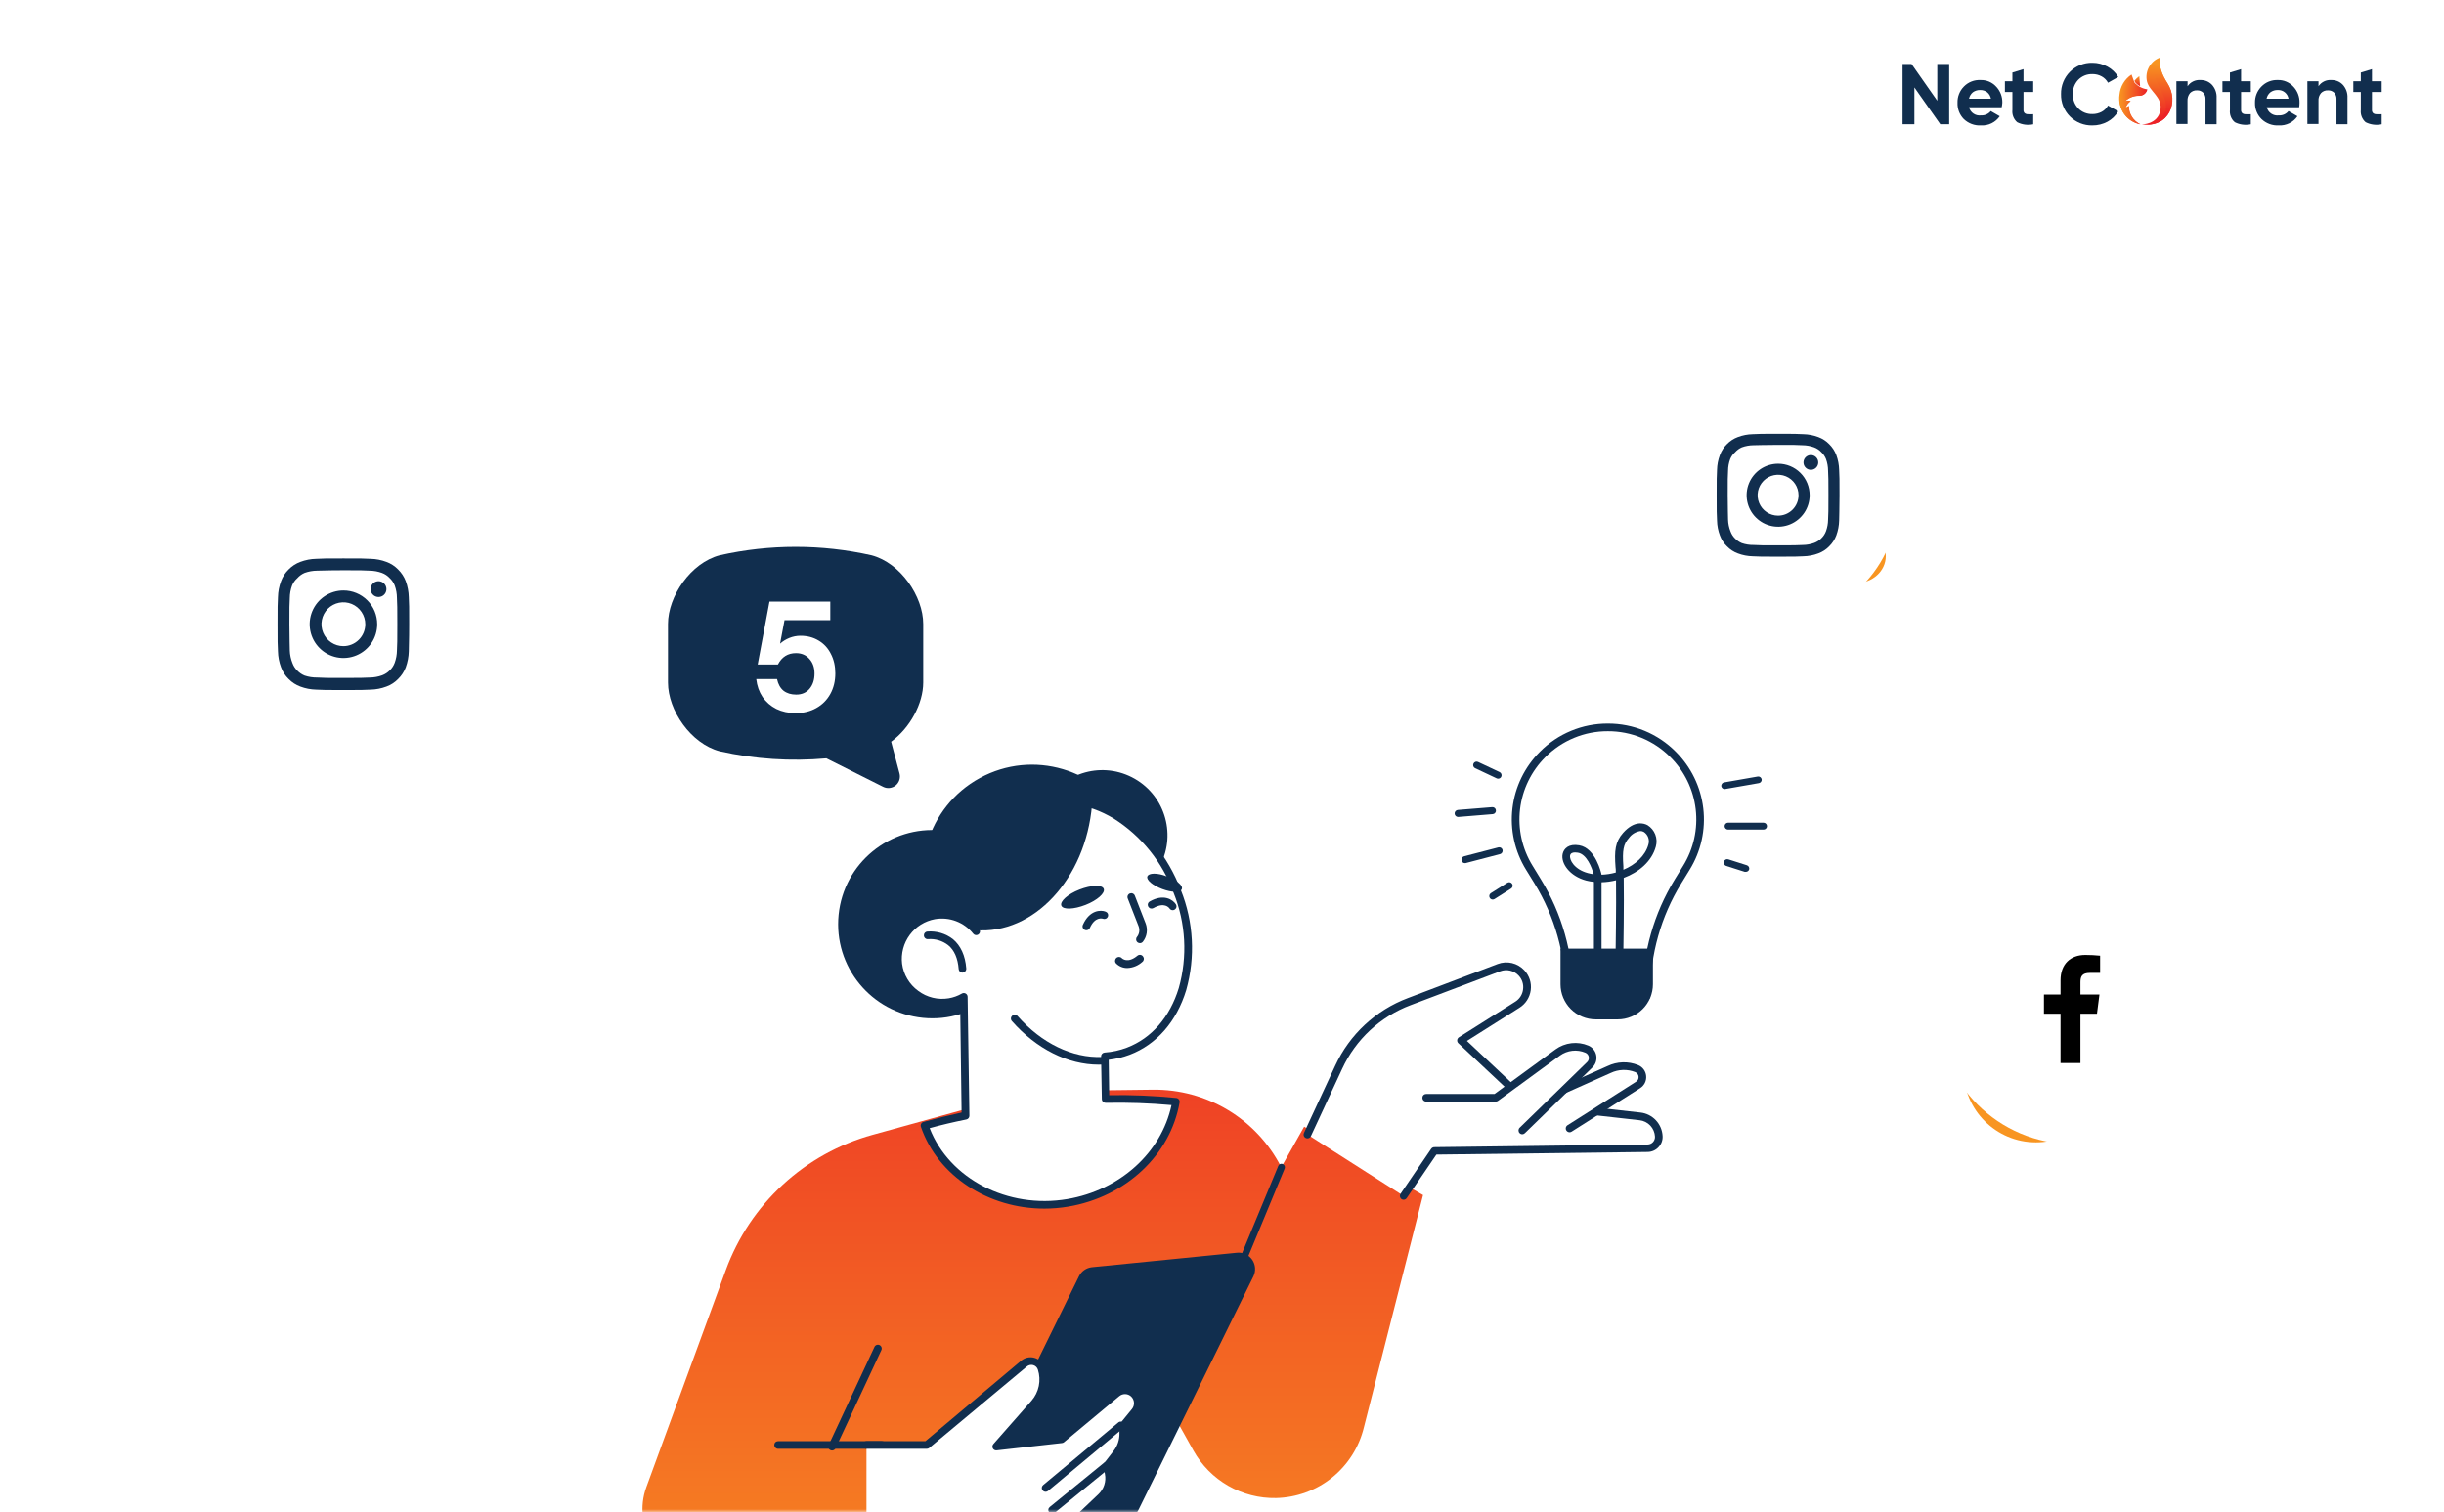 <?xml version="1.0" encoding="UTF-8"?> <svg xmlns="http://www.w3.org/2000/svg" width="425" height="263" viewBox="0 0 425 263" fill="none"><mask id="mask0_213_149" style="mask-type:luminance" maskUnits="userSpaceOnUse" x="0" y="0" width="425" height="263"><path d="M424.404 0H0.404V263H424.404V0Z" fill="white"></path></mask><g mask="url(#mask0_213_149)"><path d="M424.404 0H0.404V263H424.404V0Z" fill="white"></path><path d="M336.884 17.53V11.13H338.954V21.61H337.404L332.904 15.21V21.61H330.844V11.13H332.404L336.884 17.53Z" fill="#112E4E"></path><path d="M348.084 18.66H342.404C342.52 19.114 342.799 19.509 343.189 19.769C343.578 20.03 344.05 20.137 344.514 20.07C344.832 20.087 345.149 20.028 345.439 19.898C345.73 19.767 345.985 19.569 346.184 19.32L347.744 20.221C347.384 20.745 346.894 21.168 346.323 21.448C345.752 21.728 345.119 21.857 344.484 21.82C343.933 21.851 343.383 21.767 342.867 21.574C342.35 21.381 341.879 21.084 341.484 20.701C341.121 20.327 340.838 19.883 340.652 19.397C340.466 18.91 340.382 18.391 340.404 17.87C340.388 17.352 340.477 16.836 340.666 16.353C340.855 15.87 341.14 15.43 341.504 15.06C341.878 14.675 342.33 14.373 342.83 14.177C343.33 13.98 343.867 13.893 344.404 13.921C344.911 13.903 345.416 13.996 345.884 14.193C346.352 14.39 346.771 14.686 347.114 15.06C347.471 15.434 347.75 15.875 347.936 16.357C348.121 16.84 348.209 17.354 348.194 17.87C348.177 18.136 348.14 18.4 348.084 18.66ZM342.404 17.171H346.214C346.137 16.727 345.902 16.325 345.554 16.041C345.21 15.786 344.791 15.652 344.364 15.661C343.902 15.642 343.448 15.78 343.074 16.05C342.726 16.334 342.489 16.73 342.404 17.171Z" fill="#112E4E"></path><path d="M353.565 14.13V16H351.875V19.1C351.865 19.203 351.876 19.307 351.909 19.405C351.942 19.504 351.995 19.594 352.065 19.67C352.225 19.803 352.427 19.874 352.635 19.87C352.944 19.89 353.255 19.89 353.565 19.87V21.62C352.621 21.828 351.635 21.701 350.775 21.26C350.473 20.996 350.239 20.662 350.095 20.288C349.95 19.913 349.899 19.509 349.945 19.11V16H348.645V14.13H349.945V12.62L351.875 12.03V14.13H353.565Z" fill="#112E4E"></path><path d="M363.854 21.82C363.133 21.838 362.416 21.709 361.747 21.441C361.078 21.174 360.47 20.773 359.96 20.263C359.45 19.754 359.05 19.146 358.782 18.476C358.514 17.807 358.386 17.09 358.404 16.37C358.387 15.65 358.517 14.934 358.785 14.265C359.053 13.596 359.454 12.989 359.963 12.48C360.473 11.97 361.08 11.569 361.749 11.301C362.417 11.033 363.133 10.903 363.854 10.92C364.773 10.916 365.678 11.147 366.484 11.59C367.259 12.008 367.906 12.631 368.354 13.39L366.574 14.39C366.319 13.926 365.938 13.544 365.474 13.29C364.978 13.017 364.419 12.879 363.854 12.89C363.395 12.876 362.939 12.958 362.513 13.13C362.088 13.302 361.703 13.561 361.384 13.89C361.073 14.222 360.831 14.611 360.671 15.037C360.511 15.463 360.438 15.916 360.454 16.37C360.437 16.823 360.51 17.274 360.67 17.698C360.83 18.123 361.072 18.511 361.384 18.84C361.703 19.169 362.088 19.427 362.513 19.599C362.939 19.771 363.395 19.853 363.854 19.84C364.418 19.848 364.975 19.714 365.474 19.45C365.939 19.202 366.322 18.823 366.574 18.36L368.354 19.36C367.906 20.122 367.26 20.748 366.484 21.17C365.676 21.607 364.771 21.83 363.854 21.82Z" fill="#112E4E"></path><path d="M382.645 13.92C383.017 13.909 383.388 13.976 383.732 14.117C384.077 14.258 384.388 14.471 384.645 14.74C384.923 15.048 385.138 15.408 385.277 15.799C385.416 16.191 385.477 16.605 385.455 17.02V21.61H383.525V17.26C383.538 17.053 383.51 16.845 383.441 16.649C383.372 16.453 383.265 16.273 383.125 16.12C382.982 15.983 382.812 15.876 382.626 15.807C382.441 15.739 382.243 15.709 382.045 15.72C381.821 15.706 381.597 15.741 381.388 15.822C381.179 15.904 380.99 16.029 380.835 16.19C380.521 16.579 380.364 17.071 380.395 17.57V21.57H378.465V14.13H380.405V15C380.649 14.638 380.985 14.348 381.379 14.158C381.772 13.968 382.209 13.886 382.645 13.92Z" fill="#112E4E"></path><path d="M391.403 14.13V16H389.713V19.1C389.703 19.203 389.715 19.307 389.748 19.405C389.781 19.504 389.834 19.594 389.903 19.67C390.063 19.803 390.266 19.874 390.473 19.87C390.783 19.89 391.094 19.89 391.403 19.87V21.62C390.46 21.828 389.473 21.701 388.613 21.26C388.308 20.998 388.072 20.665 387.926 20.29C387.779 19.915 387.727 19.51 387.773 19.11V16H386.473V14.13H387.773V12.62L389.713 12.03V14.13H391.403Z" fill="#112E4E"></path><path d="M399.815 18.66H394.175C394.291 19.114 394.57 19.509 394.96 19.769C395.349 20.029 395.821 20.136 396.285 20.07C396.604 20.089 396.924 20.03 397.216 19.9C397.508 19.769 397.765 19.57 397.965 19.32L399.515 20.22C399.155 20.745 398.666 21.168 398.095 21.449C397.524 21.729 396.89 21.857 396.255 21.82C395.704 21.85 395.154 21.766 394.638 21.573C394.121 21.381 393.65 21.083 393.255 20.7C392.884 20.33 392.594 19.888 392.401 19.401C392.209 18.914 392.118 18.393 392.135 17.87C392.121 17.351 392.212 16.834 392.402 16.352C392.593 15.869 392.88 15.429 393.245 15.06C393.611 14.681 394.053 14.383 394.543 14.186C395.032 13.99 395.558 13.899 396.085 13.92C396.592 13.903 397.097 13.996 397.565 14.193C398.032 14.389 398.452 14.685 398.795 15.06C399.152 15.434 399.431 15.874 399.617 16.357C399.802 16.839 399.89 17.353 399.875 17.87C399.874 18.134 399.854 18.398 399.815 18.66ZM394.145 17.17H397.965C397.894 16.734 397.665 16.339 397.322 16.061C396.979 15.782 396.546 15.64 396.105 15.66C395.643 15.642 395.189 15.779 394.815 16.05C394.467 16.334 394.23 16.73 394.145 17.17Z" fill="#112E4E"></path><path d="M405.404 13.92C405.777 13.908 406.147 13.975 406.492 14.117C406.836 14.258 407.147 14.47 407.404 14.74C407.683 15.048 407.898 15.408 408.037 15.799C408.176 16.19 408.236 16.605 408.214 17.02V21.61H406.304V17.26C406.327 16.842 406.184 16.432 405.904 16.12C405.76 15.982 405.589 15.875 405.401 15.806C405.214 15.737 405.014 15.708 404.814 15.72C404.592 15.708 404.37 15.743 404.163 15.824C403.956 15.905 403.769 16.03 403.614 16.19C403.292 16.574 403.134 17.07 403.174 17.57V21.57H401.244V14.13H403.174V15C403.418 14.639 403.753 14.35 404.144 14.16C404.536 13.97 404.971 13.888 405.404 13.92Z" fill="#112E4E"></path><path d="M414.164 14.13V16H412.474V19.1C412.465 19.203 412.476 19.307 412.509 19.405C412.542 19.504 412.595 19.594 412.664 19.67C412.824 19.803 413.027 19.874 413.234 19.87C413.544 19.89 413.855 19.89 414.164 19.87V21.62C413.218 21.827 412.228 21.7 411.364 21.26C411.062 20.996 410.829 20.662 410.685 20.288C410.54 19.913 410.488 19.509 410.534 19.11V16H409.234V14.13H410.534V12.62L412.474 12.03V14.13H414.164Z" fill="#112E4E"></path><path d="M372.473 21.65C372.473 21.65 375.183 21.65 375.663 19.26C376.143 16.87 373.793 15.98 373.343 14.15C373.153 13.294 373.284 12.398 373.712 11.633C374.14 10.867 374.834 10.286 375.663 10C375.663 10 375.053 11.6 376.873 14.41C379.023 17.74 377.153 22.28 372.473 21.65Z" fill="url(#paint0_linear_213_149)"></path><path d="M372.494 21.65C373.172 21.716 373.856 21.615 374.485 21.355C375.115 21.095 375.671 20.685 376.104 20.16C377.594 18.3 375.704 15.77 375.014 14.16C374.675 13.491 374.555 12.732 374.672 11.99C374.788 11.249 375.136 10.563 375.664 10.03C375.664 10.03 375.064 11.65 376.874 14.44C379.024 17.73 377.154 22.27 372.494 21.65Z" fill="url(#paint1_linear_213_149)"></path><path d="M371.974 16.65C372.306 16.671 372.635 16.572 372.899 16.369C373.164 16.167 373.347 15.876 373.414 15.55C372.551 15.426 371.759 15.005 371.173 14.36L370.664 12.96C370.071 13.353 369.574 13.874 369.21 14.485C368.847 15.096 368.626 15.782 368.564 16.49C368.393 17.648 368.677 18.827 369.355 19.781C370.033 20.735 371.054 21.39 372.203 21.61C371.6 21.328 371.091 20.878 370.736 20.314C370.381 19.75 370.196 19.096 370.203 18.43C369.981 18.5 369.781 18.628 369.624 18.8C369.76 18.3 370.072 17.867 370.504 17.58C370.199 17.473 369.868 17.473 369.564 17.58C370.213 16.964 371.079 16.63 371.974 16.65Z" fill="url(#paint2_linear_213_149)"></path><path d="M372.154 15C371.813 14.829 371.513 14.586 371.274 14.29L371.174 14.04C371.422 13.739 371.703 13.467 372.014 13.23L372.154 15Z" fill="url(#paint3_linear_213_149)"></path><path d="M369.554 17.61C369.859 17.511 370.188 17.511 370.494 17.61C370.062 17.897 369.75 18.331 369.614 18.83C369.771 18.658 369.971 18.53 370.194 18.46C370.186 19.126 370.371 19.78 370.726 20.344C371.081 20.908 371.59 21.358 372.194 21.64C371.268 21.465 370.421 21.002 369.776 20.315C369.131 19.628 368.721 18.755 368.604 17.82C368.567 17.555 368.595 17.285 368.685 17.033C368.775 16.78 368.925 16.554 369.121 16.371C369.317 16.189 369.554 16.056 369.812 15.985C370.07 15.913 370.342 15.905 370.604 15.96C372.954 16.53 373.334 15.57 373.334 15.57C373.267 15.896 373.084 16.188 372.819 16.39C372.555 16.592 372.226 16.692 371.893 16.67C371.022 16.671 370.184 17.008 369.554 17.61Z" fill="url(#paint4_linear_213_149)"></path><g clip-path="url(#clip0_213_149)"><path d="M226.782 195.973L222.807 203.021L222.754 202.928C220.654 198.851 217.46 195.439 213.531 193.073C209.601 190.708 205.091 189.483 200.505 189.535L179.203 189.793L151.727 197.391C145.914 198.996 140.568 201.966 136.133 206.052C131.698 210.138 128.301 215.223 126.225 220.885L112.388 258.681C111.777 260.348 111.578 262.139 111.807 263.899C112.036 265.66 112.687 267.34 113.703 268.796C114.72 270.252 116.073 271.44 117.648 272.261C119.223 273.082 120.972 273.511 122.748 273.512H151.449L153.807 251.256L158.059 261.191H194.186L201.671 241.81L207.539 252.322C208.961 254.869 211.048 256.981 213.578 258.432C216.107 259.883 218.984 260.62 221.9 260.562C225.445 260.484 228.865 259.236 231.627 257.012C234.39 254.789 236.34 251.715 237.174 248.268L247.461 207.863L226.782 195.973Z" fill="url(#paint5_linear_213_149)"></path><path d="M244.092 208.016L249.43 200.193L286.524 199.729C286.787 199.722 287.047 199.663 287.287 199.555C287.527 199.447 287.743 199.293 287.923 199.101C288.103 198.908 288.243 198.682 288.335 198.435C288.427 198.188 288.469 197.926 288.458 197.663C288.412 196.79 288.058 195.963 287.458 195.327C286.859 194.692 286.054 194.289 285.186 194.192L265.798 192.006L254.054 180.977L263.884 174.771C264.334 174.487 264.716 174.108 265.003 173.66C265.29 173.212 265.475 172.706 265.544 172.178C265.613 171.651 265.564 171.114 265.402 170.607C265.24 170.101 264.968 169.636 264.606 169.246C264.116 168.719 263.48 168.349 262.779 168.184C262.079 168.019 261.345 168.066 260.671 168.319L245.105 174.214C239.667 176.268 235.251 180.373 232.805 185.647L227.373 197.345L244.092 208.016Z" fill="white"></path><path d="M244.09 208.678C243.958 208.678 243.829 208.639 243.719 208.565C243.574 208.466 243.475 208.313 243.443 208.14C243.41 207.968 243.448 207.789 243.547 207.644L248.879 199.815C248.94 199.727 249.021 199.655 249.116 199.606C249.211 199.556 249.316 199.53 249.422 199.53L286.516 199.066C286.69 199.064 286.862 199.027 287.022 198.956C287.181 198.886 287.325 198.784 287.443 198.656C287.562 198.528 287.654 198.378 287.714 198.214C287.774 198.05 287.802 197.876 287.794 197.702C287.759 196.985 287.47 196.304 286.979 195.781C286.487 195.257 285.825 194.926 285.112 194.847L265.717 192.668C265.575 192.65 265.443 192.588 265.34 192.489L253.602 181.46C253.529 181.391 253.472 181.307 253.437 181.212C253.401 181.118 253.387 181.017 253.397 180.917C253.406 180.817 253.439 180.72 253.492 180.633C253.544 180.547 253.616 180.474 253.701 180.42L263.531 174.207C263.895 173.973 264.202 173.662 264.431 173.295C264.66 172.929 264.805 172.517 264.856 172.088C264.914 171.657 264.875 171.22 264.744 170.806C264.612 170.393 264.39 170.014 264.094 169.696C263.695 169.263 263.174 168.959 262.601 168.825C262.027 168.69 261.426 168.731 260.875 168.941L245.309 174.83C240.03 176.815 235.746 180.802 233.386 185.925L227.955 197.622C227.918 197.702 227.867 197.773 227.803 197.832C227.739 197.892 227.663 197.938 227.582 197.968C227.5 197.998 227.413 198.012 227.326 198.008C227.238 198.004 227.153 197.984 227.074 197.947C226.994 197.911 226.923 197.859 226.864 197.795C226.804 197.731 226.758 197.656 226.728 197.574C226.698 197.492 226.684 197.405 226.688 197.318C226.692 197.231 226.712 197.145 226.749 197.066L232.181 185.368C234.69 179.93 239.24 175.699 244.845 173.591L260.438 167.676C261.232 167.375 262.097 167.318 262.924 167.512C263.75 167.707 264.499 168.145 265.075 168.769C265.505 169.228 265.828 169.777 266.021 170.376C266.213 170.975 266.27 171.609 266.187 172.233C266.103 172.859 265.881 173.459 265.538 173.989C265.194 174.52 264.737 174.967 264.2 175.3L255.093 181.056L266.048 191.35L285.264 193.509C286.288 193.623 287.238 194.097 287.945 194.847C288.651 195.597 289.067 196.574 289.119 197.603C289.14 197.955 289.088 198.309 288.966 198.64C288.844 198.972 288.655 199.275 288.41 199.53C288.171 199.789 287.881 199.997 287.559 200.14C287.237 200.284 286.889 200.36 286.536 200.365L249.78 200.822L244.64 208.36C244.582 208.454 244.502 208.533 244.406 208.589C244.31 208.644 244.201 208.675 244.09 208.678Z" fill="#112E4E"></path><path d="M272.944 196.278L284.867 188.707C285.116 188.549 285.317 188.326 285.447 188.061C285.578 187.796 285.633 187.501 285.606 187.207C285.579 186.913 285.472 186.632 285.296 186.396C285.12 186.159 284.882 185.975 284.608 185.865C283.842 185.559 283.021 185.415 282.197 185.442C281.373 185.47 280.563 185.668 279.819 186.024L267.102 191.694L272.944 196.278Z" fill="white"></path><path d="M272.944 196.941C272.831 196.941 272.721 196.913 272.622 196.858C272.524 196.804 272.441 196.725 272.381 196.629C272.334 196.556 272.303 196.474 272.288 196.388C272.273 196.303 272.275 196.215 272.294 196.13C272.313 196.045 272.349 195.965 272.399 195.894C272.449 195.822 272.513 195.762 272.586 195.715L284.509 188.144C284.657 188.053 284.775 187.922 284.852 187.766C284.928 187.61 284.958 187.436 284.94 187.263C284.925 187.091 284.863 186.926 284.76 186.787C284.657 186.647 284.518 186.54 284.357 186.475C283.676 186.207 282.947 186.081 282.216 186.106C281.484 186.131 280.765 186.306 280.104 186.621L267.367 192.304C267.287 192.339 267.201 192.359 267.114 192.361C267.027 192.363 266.941 192.348 266.86 192.316C266.778 192.285 266.704 192.238 266.641 192.178C266.578 192.118 266.528 192.046 266.492 191.966C266.457 191.887 266.438 191.801 266.436 191.714C266.434 191.627 266.449 191.54 266.48 191.459C266.511 191.378 266.559 191.304 266.619 191.241C266.679 191.178 266.751 191.127 266.83 191.092L279.548 185.422C280.371 185.028 281.267 184.809 282.179 184.779C283.092 184.749 284 184.91 284.847 185.25C285.235 185.403 285.572 185.662 285.822 185.996C286.071 186.331 286.222 186.728 286.258 187.144C286.298 187.559 286.222 187.977 286.038 188.351C285.854 188.725 285.571 189.041 285.218 189.264L273.295 196.835C273.191 196.905 273.069 196.941 272.944 196.941Z" fill="#112E4E"></path><path d="M248.006 190.939H260.101L270.891 183.07C271.613 182.54 272.461 182.208 273.351 182.107C274.242 182.005 275.143 182.139 275.965 182.494C276.216 182.6 276.436 182.767 276.606 182.979C276.777 183.192 276.892 183.443 276.942 183.71C276.992 183.978 276.975 184.254 276.892 184.513C276.809 184.772 276.664 185.007 276.468 185.197L264.724 196.629L248.006 190.939Z" fill="white"></path><path d="M264.725 197.291C264.637 197.291 264.55 197.273 264.47 197.239C264.389 197.205 264.316 197.155 264.254 197.093C264.131 196.969 264.062 196.801 264.062 196.626C264.062 196.451 264.131 196.283 264.254 196.159L275.998 184.726C276.116 184.612 276.203 184.47 276.251 184.314C276.3 184.158 276.309 183.992 276.277 183.832C276.249 183.671 276.181 183.52 276.079 183.392C275.977 183.265 275.845 183.166 275.694 183.103C274.976 182.798 274.191 182.683 273.416 182.77C272.641 182.858 271.901 183.143 271.269 183.6L260.492 191.476C260.378 191.558 260.242 191.602 260.101 191.601H248.006C247.83 191.601 247.662 191.532 247.538 191.407C247.414 191.283 247.344 191.115 247.344 190.939C247.344 190.763 247.414 190.595 247.538 190.471C247.662 190.347 247.83 190.277 248.006 190.277H259.889L270.487 182.533C271.304 181.937 272.261 181.563 273.265 181.447C274.269 181.331 275.286 181.477 276.217 181.871C276.568 182.019 276.877 182.252 277.115 182.549C277.353 182.847 277.514 183.199 277.582 183.573C277.651 183.949 277.627 184.336 277.511 184.7C277.396 185.063 277.192 185.393 276.919 185.66L265.175 197.093C265.056 197.214 264.895 197.285 264.725 197.291Z" fill="#112E4E"></path><path d="M268.27 131.245C265.723 133.793 264.108 137.124 263.686 140.701C263.265 144.279 264.06 147.894 265.945 150.964L267.402 153.342C270.99 159.185 272.888 165.907 272.887 172.763V173.326H286.32V172.763C286.318 165.907 288.216 159.185 291.804 153.342L293.261 150.964C295.144 147.894 295.938 144.279 295.516 140.702C295.094 137.125 293.481 133.794 290.937 131.245C287.93 128.241 283.853 126.554 279.603 126.554C275.353 126.554 271.277 128.241 268.27 131.245Z" fill="white"></path><path d="M286.317 173.956H272.883C272.708 173.956 272.539 173.886 272.415 173.762C272.291 173.638 272.221 173.469 272.221 173.293V172.73C272.224 165.996 270.36 159.393 266.836 153.654L265.372 151.276C263.402 148.081 262.569 144.314 263.009 140.587C263.449 136.859 265.136 133.39 267.796 130.742C269.342 129.186 271.181 127.953 273.208 127.114C275.234 126.274 277.407 125.846 279.6 125.854C281.792 125.847 283.964 126.276 285.989 127.115C288.014 127.954 289.852 129.187 291.397 130.742C294.06 133.388 295.749 136.858 296.189 140.586C296.63 144.315 295.795 148.082 293.821 151.276L292.364 153.654C288.84 159.393 286.976 165.996 286.979 172.73V173.293C286.979 173.38 286.962 173.467 286.929 173.547C286.895 173.627 286.846 173.7 286.785 173.762C286.723 173.823 286.65 173.872 286.57 173.905C286.49 173.939 286.403 173.956 286.317 173.956ZM273.546 172.631H285.654C285.669 165.688 287.599 158.883 291.231 152.965L292.695 150.58C294.509 147.64 295.276 144.173 294.871 140.743C294.465 137.312 292.912 134.119 290.463 131.683C289.041 130.251 287.348 129.116 285.483 128.344C283.618 127.572 281.618 127.178 279.6 127.185C277.582 127.178 275.582 127.572 273.717 128.344C271.852 129.116 270.159 130.251 268.737 131.683C266.288 134.119 264.735 137.312 264.329 140.743C263.924 144.173 264.691 147.64 266.505 150.58L267.962 152.965C271.596 158.882 273.528 165.687 273.546 172.631Z" fill="#112E4E"></path><path d="M271.374 165.007H287.437V171.193C287.437 171.996 287.278 172.791 286.971 173.533C286.664 174.275 286.214 174.949 285.646 175.517C285.078 176.084 284.404 176.535 283.662 176.842C282.921 177.149 282.126 177.307 281.323 177.307H277.481C276.678 177.307 275.883 177.149 275.141 176.842C274.4 176.535 273.726 176.084 273.158 175.517C272.59 174.949 272.14 174.275 271.833 173.533C271.525 172.791 271.367 171.996 271.367 171.193V165.007H271.374Z" fill="#112E4E"></path><path d="M281.608 166.438C281.432 166.438 281.264 166.368 281.139 166.244C281.015 166.12 280.945 165.951 280.945 165.776C280.945 165.676 281.084 157.562 281.018 153.111C280.194 153.316 279.35 153.432 278.501 153.455V165.564C278.501 165.739 278.431 165.908 278.307 166.032C278.183 166.156 278.014 166.226 277.839 166.226C277.663 166.226 277.495 166.156 277.37 166.032C277.246 165.908 277.176 165.739 277.176 165.564V153.396C276.714 153.348 276.256 153.267 275.805 153.151C272.931 152.382 271.381 150.123 271.738 148.514C271.944 147.593 272.805 146.712 274.62 147.03C277.494 147.527 278.448 151.892 278.488 152.077C278.488 152.077 278.488 152.117 278.488 152.144C279.33 152.113 280.166 151.984 280.979 151.76C280.979 151.375 280.979 151.057 280.932 150.819C280.72 148.024 280.859 146.427 282.257 144.858C284.244 142.645 285.88 143.188 286.503 143.533C287.113 143.912 287.583 144.48 287.843 145.15C288.102 145.821 288.136 146.557 287.94 147.249C287.231 149.839 284.979 151.72 282.356 152.694C282.436 157.032 282.297 165.365 282.29 165.789C282.288 165.876 282.269 165.963 282.234 166.043C282.199 166.123 282.148 166.195 282.084 166.256C282.021 166.316 281.946 166.363 281.864 166.395C281.782 166.426 281.695 166.441 281.608 166.438ZM273.911 148.269C273.52 148.269 273.123 148.375 273.037 148.779C272.864 149.547 273.765 151.236 276.15 151.866C276.469 151.954 276.795 152.018 277.123 152.058C276.825 150.898 275.918 148.58 274.394 148.315C274.235 148.285 274.073 148.269 273.911 148.269ZM285.251 144.546C284.855 144.603 284.476 144.739 284.134 144.946C283.793 145.153 283.496 145.427 283.264 145.752C282.297 146.838 282.091 147.904 282.297 150.7C282.297 150.859 282.297 151.057 282.297 151.283C284.37 150.408 286.099 148.891 286.648 146.898C286.771 146.494 286.76 146.061 286.615 145.664C286.47 145.268 286.201 144.929 285.847 144.699C285.664 144.599 285.459 144.546 285.251 144.546Z" fill="#112E4E"></path><path d="M306.666 144.301H300.499C300.42 144.301 300.342 144.285 300.269 144.255C300.195 144.225 300.129 144.18 300.073 144.124C300.017 144.068 299.973 144.002 299.942 143.929C299.912 143.856 299.896 143.777 299.896 143.698C299.896 143.619 299.912 143.54 299.942 143.467C299.973 143.394 300.017 143.328 300.073 143.272C300.129 143.216 300.195 143.171 300.269 143.141C300.342 143.111 300.42 143.095 300.499 143.095H306.666C306.745 143.095 306.824 143.111 306.897 143.141C306.97 143.171 307.036 143.216 307.092 143.272C307.148 143.328 307.193 143.394 307.223 143.467C307.253 143.54 307.269 143.619 307.269 143.698C307.269 143.777 307.253 143.856 307.223 143.929C307.193 144.002 307.148 144.068 307.092 144.124C307.036 144.18 306.97 144.225 306.897 144.255C306.824 144.285 306.745 144.301 306.666 144.301Z" fill="#112E4E"></path><path d="M299.917 137.253C299.774 137.253 299.635 137.203 299.526 137.11C299.417 137.018 299.344 136.89 299.32 136.749C299.303 136.597 299.344 136.444 299.435 136.321C299.526 136.198 299.66 136.114 299.811 136.087L305.686 135.06C305.838 135.043 305.991 135.083 306.114 135.174C306.237 135.265 306.321 135.4 306.348 135.55C306.368 135.703 306.327 135.856 306.236 135.98C306.145 136.103 306.009 136.187 305.858 136.213L299.983 137.239L299.917 137.253Z" fill="#112E4E"></path><path d="M303.586 151.64C303.525 151.65 303.462 151.65 303.401 151.64L300.175 150.613C300.023 150.564 299.896 150.458 299.822 150.317C299.748 150.176 299.732 150.011 299.778 149.858C299.802 149.782 299.84 149.712 299.892 149.651C299.943 149.59 300.006 149.54 300.077 149.504C300.148 149.468 300.225 149.446 300.305 149.439C300.384 149.433 300.464 149.443 300.539 149.467L303.765 150.494C303.841 150.517 303.911 150.556 303.972 150.606C304.033 150.657 304.084 150.719 304.12 150.789C304.157 150.859 304.18 150.936 304.187 151.015C304.195 151.094 304.186 151.173 304.163 151.249C304.118 151.365 304.039 151.465 303.936 151.535C303.833 151.605 303.711 151.641 303.586 151.64Z" fill="#112E4E"></path><path d="M254.741 150.13C254.608 150.131 254.477 150.087 254.372 150.005C254.266 149.924 254.191 149.809 254.158 149.679C254.118 149.525 254.141 149.36 254.221 149.223C254.302 149.085 254.434 148.985 254.589 148.944L260.55 147.394C260.627 147.373 260.707 147.368 260.785 147.378C260.864 147.389 260.94 147.415 261.008 147.455C261.077 147.495 261.137 147.548 261.184 147.612C261.232 147.675 261.266 147.748 261.285 147.825C261.324 147.979 261.301 148.143 261.22 148.28C261.14 148.417 261.008 148.518 260.855 148.56L254.893 150.116C254.843 150.127 254.792 150.132 254.741 150.13Z" fill="#112E4E"></path><path d="M253.556 142.095C253.404 142.096 253.258 142.038 253.146 141.935C253.034 141.832 252.965 141.69 252.954 141.539C252.946 141.459 252.955 141.378 252.979 141.301C253.003 141.224 253.042 141.153 253.094 141.092C253.146 141.03 253.209 140.979 253.28 140.942C253.352 140.905 253.43 140.883 253.51 140.876L259.472 140.393C259.551 140.385 259.632 140.392 259.709 140.416C259.785 140.439 259.857 140.477 259.918 140.529C259.98 140.58 260.031 140.643 260.068 140.714C260.105 140.785 260.127 140.863 260.134 140.943C260.142 141.022 260.134 141.103 260.111 141.18C260.088 141.256 260.049 141.328 259.998 141.389C259.947 141.451 259.884 141.502 259.813 141.539C259.742 141.576 259.664 141.598 259.584 141.605L253.623 142.095H253.556Z" fill="#112E4E"></path><path d="M259.577 156.462C259.474 156.462 259.374 156.436 259.284 156.386C259.195 156.337 259.12 156.264 259.067 156.177C258.982 156.043 258.954 155.88 258.989 155.725C259.024 155.57 259.118 155.435 259.252 155.349L262.12 153.541C262.255 153.456 262.417 153.429 262.573 153.463C262.728 153.498 262.863 153.593 262.948 153.726C262.992 153.793 263.022 153.867 263.036 153.945C263.05 154.023 263.049 154.103 263.031 154.18C263.014 154.257 262.981 154.33 262.935 154.394C262.889 154.459 262.831 154.513 262.763 154.554L259.895 156.369C259.798 156.427 259.689 156.459 259.577 156.462Z" fill="#112E4E"></path><path d="M260.518 135.438C260.428 135.438 260.34 135.417 260.259 135.379L256.517 133.617C256.445 133.583 256.381 133.536 256.327 133.477C256.274 133.419 256.233 133.35 256.206 133.276C256.18 133.201 256.168 133.122 256.173 133.043C256.177 132.964 256.197 132.886 256.232 132.815C256.265 132.743 256.313 132.679 256.371 132.626C256.43 132.572 256.498 132.531 256.573 132.505C256.648 132.478 256.727 132.467 256.806 132.471C256.885 132.476 256.962 132.496 257.033 132.53L260.776 134.292C260.92 134.361 261.03 134.484 261.084 134.634C261.137 134.784 261.129 134.95 261.061 135.094C261.013 135.197 260.936 135.284 260.84 135.345C260.743 135.407 260.632 135.439 260.518 135.438Z" fill="#112E4E"></path><path d="M188.533 168.585C197.719 163.575 201.103 152.068 196.093 142.882C191.083 133.697 179.576 130.313 170.391 135.323C161.206 140.333 157.821 151.84 162.831 161.025C167.841 170.21 179.348 173.595 188.533 168.585Z" fill="#112E4E"></path><path d="M201.785 150.432C204.626 144.854 202.407 138.03 196.829 135.189C191.252 132.348 184.428 134.567 181.587 140.145C178.746 145.722 180.965 152.546 186.542 155.387C192.12 158.228 198.944 156.009 201.785 150.432Z" fill="#112E4E"></path><path d="M178.416 162.379C179.318 153.381 172.754 145.356 163.756 144.455C154.758 143.553 146.732 150.117 145.831 159.115C144.93 168.113 151.494 176.138 160.492 177.04C169.49 177.941 177.515 171.377 178.416 162.379Z" fill="#112E4E"></path><path d="M165.175 175.585C165.017 175.587 164.864 175.533 164.743 175.432C164.621 175.332 164.54 175.191 164.513 175.035C164.484 174.862 164.525 174.685 164.627 174.542C164.729 174.399 164.883 174.303 165.056 174.274C166.278 174.059 167.421 173.524 168.368 172.724C168.838 172.352 169.256 171.92 169.613 171.439C169.663 171.367 169.727 171.306 169.801 171.259C169.875 171.212 169.958 171.181 170.044 171.166C170.13 171.151 170.218 171.153 170.304 171.173C170.389 171.192 170.469 171.229 170.541 171.28C170.682 171.382 170.778 171.536 170.806 171.709C170.835 171.881 170.794 172.058 170.693 172.2C170.291 172.769 169.819 173.285 169.289 173.737C168.151 174.693 166.779 175.329 165.314 175.578L165.175 175.585Z" fill="#112E4E"></path><path d="M196.226 182.831C205.44 179.294 209.235 166.855 204.704 155.044C200.174 143.234 189.032 136.544 179.819 140.061C172.122 143.016 168.214 152.176 169.764 161.993C168.911 160.918 167.784 160.093 166.502 159.604C165.219 159.116 163.829 158.982 162.477 159.217C160.55 159.572 158.831 160.648 157.668 162.225C156.505 163.803 155.987 165.763 156.218 167.709C156.346 168.732 156.679 169.718 157.198 170.609C157.717 171.5 158.41 172.276 159.237 172.892C160.064 173.508 161.006 173.95 162.008 174.192C163.01 174.434 164.051 174.47 165.067 174.3C165.95 174.143 166.799 173.836 167.578 173.392L167.889 194.065C165.451 194.587 163.076 195.165 160.762 195.801C164.007 205.24 174.506 211.128 185.661 209.241C195.597 207.565 202.975 200.265 204.479 191.654C200.412 191.254 196.324 191.097 192.238 191.184L192.132 183.726C193.534 183.635 194.914 183.333 196.226 182.831Z" fill="white"></path><path d="M181.595 210.221C171.904 210.221 163.095 204.578 160.14 195.993C160.111 195.908 160.099 195.818 160.106 195.728C160.113 195.638 160.138 195.55 160.18 195.47C160.222 195.39 160.28 195.319 160.351 195.262C160.422 195.205 160.503 195.163 160.591 195.139C162.671 194.563 164.896 194.013 167.215 193.509L166.963 174.42C166.399 174.653 165.81 174.822 165.208 174.923C164.107 175.115 162.978 175.079 161.891 174.818C160.805 174.557 159.783 174.077 158.888 173.406C157.982 172.747 157.221 171.909 156.651 170.944C156.082 169.979 155.716 168.908 155.577 167.796C155.324 165.681 155.887 163.55 157.151 161.835C158.415 160.121 160.285 158.953 162.379 158.569C163.517 158.37 164.684 158.411 165.806 158.689C166.927 158.967 167.978 159.477 168.89 160.185C168.036 150.627 172.275 142.254 179.595 139.446C184.231 137.664 189.53 138.293 194.372 141.234C199.214 144.175 203.096 148.958 205.341 154.806C207.567 160.354 207.893 166.482 206.269 172.234C204.606 177.679 201.129 181.666 196.479 183.448C195.293 183.897 194.056 184.195 192.796 184.335L192.882 190.489C196.772 190.424 200.662 190.586 204.533 190.973C204.624 190.981 204.712 191.009 204.792 191.053C204.872 191.098 204.942 191.158 204.997 191.231C205.053 191.304 205.092 191.387 205.114 191.476C205.136 191.565 205.139 191.657 205.123 191.748C203.533 200.902 195.757 208.181 185.775 209.87C184.394 210.104 182.996 210.222 181.595 210.221ZM161.664 196.225C165.088 205.035 175.229 210.308 185.576 208.565C194.75 207.015 201.95 200.491 203.719 192.218C199.916 191.874 196.097 191.742 192.279 191.82C192.104 191.823 191.935 191.757 191.809 191.635C191.745 191.574 191.694 191.501 191.659 191.42C191.624 191.34 191.605 191.253 191.604 191.165L191.471 183.739C191.471 183.571 191.534 183.41 191.648 183.287C191.763 183.164 191.92 183.089 192.087 183.077C193.421 182.984 194.733 182.694 195.982 182.216C200.248 180.58 203.44 176.917 204.984 171.85C206.524 166.382 206.207 160.558 204.083 155.29C202.137 149.951 198.475 145.408 193.67 142.374C189.146 139.651 184.311 139.062 180.052 140.691C172.838 143.453 168.877 152.177 170.414 161.887C170.436 162.032 170.41 162.18 170.339 162.308C170.269 162.437 170.157 162.538 170.023 162.596C169.89 162.654 169.741 162.667 169.6 162.632C169.459 162.598 169.333 162.517 169.242 162.404C168.462 161.423 167.432 160.67 166.26 160.225C165.089 159.78 163.819 159.659 162.585 159.874C160.826 160.198 159.256 161.179 158.194 162.619C157.133 164.058 156.659 165.847 156.868 167.624C156.99 168.561 157.301 169.463 157.784 170.275C158.267 171.087 158.911 171.792 159.677 172.346C160.426 172.91 161.283 173.315 162.194 173.537C163.104 173.759 164.051 173.793 164.976 173.638C165.783 173.502 166.56 173.221 167.268 172.81C167.368 172.752 167.483 172.721 167.599 172.721C167.715 172.721 167.829 172.752 167.93 172.81C168.029 172.867 168.112 172.949 168.17 173.048C168.228 173.147 168.259 173.259 168.261 173.373L168.573 194.053C168.576 194.207 168.526 194.357 168.43 194.478C168.335 194.599 168.2 194.683 168.049 194.715C165.797 195.165 163.651 195.682 161.664 196.225Z" fill="#112E4E"></path><path d="M167.373 169.18C167.206 169.18 167.045 169.118 166.922 169.005C166.799 168.892 166.724 168.737 166.71 168.57C166.565 166.683 165.949 165.259 164.882 164.397C163.89 163.629 162.649 163.256 161.398 163.351C161.311 163.361 161.224 163.354 161.14 163.33C161.056 163.306 160.978 163.266 160.909 163.212C160.841 163.158 160.784 163.091 160.742 163.015C160.699 162.938 160.673 162.855 160.663 162.768C160.653 162.681 160.66 162.594 160.683 162.51C160.707 162.426 160.747 162.348 160.802 162.279C160.856 162.211 160.923 162.154 160.999 162.112C161.075 162.069 161.159 162.043 161.246 162.033C162.852 161.896 164.45 162.369 165.723 163.358C167.048 164.477 167.856 166.186 168.028 168.451C168.041 168.626 167.984 168.799 167.87 168.931C167.756 169.064 167.594 169.146 167.419 169.16L167.373 169.18Z" fill="#112E4E"></path><path d="M169.11 161.715L169.653 161.781C179.734 162.609 188.802 152.865 189.895 140.015C189.895 139.869 189.895 139.724 189.895 139.585C186.51 138.422 182.826 138.467 179.47 139.71C171.7 142.711 167.679 151.865 169.11 161.715Z" fill="#112E4E"></path><path d="M191.058 185.183C185.7 185.183 180.228 182.447 175.963 177.605C175.846 177.474 175.786 177.303 175.796 177.127C175.806 176.952 175.885 176.788 176.016 176.671C176.081 176.613 176.157 176.568 176.24 176.54C176.323 176.511 176.411 176.499 176.498 176.505C176.586 176.51 176.671 176.533 176.75 176.572C176.828 176.611 176.899 176.665 176.956 176.731C181.123 181.46 186.475 184.057 191.641 183.845C191.817 183.845 191.985 183.915 192.11 184.039C192.234 184.163 192.304 184.332 192.304 184.507C192.304 184.683 192.234 184.852 192.11 184.976C191.985 185.1 191.817 185.17 191.641 185.17L191.058 185.183Z" fill="#112E4E"></path><path d="M199.52 152.441C199.295 153.038 200.461 154.018 202.11 154.634C203.759 155.25 205.289 155.296 205.515 154.634C205.74 153.972 204.574 153.104 202.918 152.441C201.262 151.779 199.745 151.819 199.52 152.441Z" fill="#112E4E"></path><path d="M184.562 157.522C184.853 158.257 186.741 158.184 188.774 157.389C190.808 156.595 192.225 155.329 191.934 154.594C191.643 153.859 189.755 153.932 187.715 154.727C185.675 155.521 184.27 156.787 184.562 157.522Z" fill="#112E4E"></path><path d="M198.226 164.047C198.078 164.048 197.933 163.999 197.816 163.907C197.747 163.853 197.69 163.786 197.648 163.71C197.605 163.633 197.578 163.549 197.568 163.462C197.559 163.376 197.566 163.288 197.59 163.204C197.614 163.12 197.655 163.042 197.71 162.973C197.918 162.711 198.053 162.398 198.102 162.067C198.151 161.735 198.111 161.397 197.988 161.086L196.107 156.264C196.075 156.182 196.059 156.095 196.061 156.008C196.062 155.921 196.081 155.834 196.116 155.754C196.151 155.674 196.202 155.602 196.265 155.542C196.328 155.481 196.403 155.434 196.484 155.402C196.648 155.34 196.829 155.344 196.989 155.415C197.15 155.486 197.275 155.617 197.339 155.78L199.22 160.609C199.424 161.135 199.487 161.706 199.404 162.265C199.32 162.824 199.092 163.351 198.743 163.795C198.681 163.873 198.603 163.936 198.513 163.98C198.424 164.023 198.326 164.046 198.226 164.047Z" fill="#112E4E"></path><path d="M188.914 161.801C188.821 161.801 188.728 161.78 188.643 161.741C188.563 161.706 188.491 161.656 188.431 161.593C188.371 161.53 188.324 161.455 188.293 161.374C188.261 161.293 188.246 161.206 188.248 161.119C188.25 161.032 188.27 160.947 188.305 160.867C189.457 158.277 191.411 158.218 192.279 158.575C192.442 158.639 192.574 158.764 192.644 158.925C192.715 159.085 192.719 159.266 192.657 159.43C192.593 159.591 192.469 159.721 192.31 159.792C192.151 159.862 191.972 159.868 191.809 159.807C191.663 159.761 190.411 159.397 189.517 161.404C189.466 161.521 189.382 161.621 189.275 161.692C189.168 161.762 189.042 161.8 188.914 161.801Z" fill="#112E4E"></path><path d="M203.924 158.31C203.815 158.309 203.708 158.282 203.612 158.23C203.516 158.178 203.434 158.103 203.374 158.012C203.282 157.879 202.487 156.846 200.579 157.946C200.427 158.032 200.247 158.055 200.078 158.009C199.909 157.963 199.766 157.852 199.678 157.7C199.592 157.548 199.569 157.368 199.615 157.2C199.661 157.031 199.772 156.887 199.923 156.8C202.374 155.382 203.977 156.502 204.48 157.29C204.575 157.437 204.607 157.617 204.57 157.788C204.533 157.959 204.429 158.109 204.282 158.204C204.175 158.273 204.051 158.31 203.924 158.31Z" fill="#112E4E"></path><path d="M196.066 168.372C195.699 168.381 195.332 168.316 194.991 168.179C194.649 168.043 194.339 167.838 194.079 167.577C194.02 167.513 193.973 167.437 193.943 167.355C193.913 167.273 193.899 167.186 193.903 167.098C193.907 167.011 193.928 166.925 193.965 166.846C194.002 166.766 194.054 166.695 194.119 166.636C194.243 166.513 194.411 166.444 194.586 166.444C194.761 166.444 194.929 166.513 195.053 166.636C195.159 166.749 196.119 167.63 197.808 166.219C197.879 166.164 197.959 166.123 198.045 166.1C198.132 166.076 198.222 166.071 198.31 166.083C198.399 166.095 198.484 166.126 198.56 166.172C198.637 166.218 198.703 166.279 198.756 166.351C198.811 166.418 198.853 166.496 198.879 166.579C198.905 166.662 198.914 166.749 198.906 166.836C198.898 166.923 198.873 167.007 198.833 167.084C198.792 167.161 198.737 167.23 198.67 167.285C197.956 167.942 197.035 168.327 196.066 168.372Z" fill="#112E4E"></path><path d="M212.242 229.178C212.165 229.179 212.088 229.163 212.017 229.132C211.944 229.102 211.877 229.058 211.82 229.002C211.763 228.947 211.718 228.88 211.688 228.807C211.657 228.734 211.641 228.655 211.641 228.576C211.64 228.496 211.656 228.417 211.686 228.344L222.284 202.796C222.313 202.722 222.357 202.655 222.412 202.599C222.467 202.542 222.533 202.497 222.606 202.467C222.678 202.436 222.757 202.42 222.836 202.419C222.915 202.419 222.993 202.434 223.066 202.465C223.213 202.526 223.331 202.643 223.393 202.791C223.455 202.938 223.456 203.104 223.397 203.253L212.799 228.808C212.752 228.917 212.675 229.01 212.576 229.076C212.477 229.142 212.361 229.178 212.242 229.178Z" fill="#112E4E"></path><path d="M153.364 251.998H135.301C135.125 251.998 134.957 251.928 134.833 251.804C134.708 251.679 134.639 251.511 134.639 251.335C134.639 251.16 134.708 250.991 134.833 250.867C134.957 250.743 135.125 250.673 135.301 250.673H153.364C153.54 250.673 153.708 250.743 153.833 250.867C153.957 250.991 154.027 251.16 154.027 251.335C154.027 251.511 153.957 251.679 153.833 251.804C153.708 251.928 153.54 251.998 153.364 251.998Z" fill="#112E4E"></path><path d="M176.787 244.069L187.624 221.992C187.838 221.556 188.16 221.182 188.558 220.905C188.957 220.629 189.42 220.458 189.902 220.409L215.126 217.892C215.632 217.844 216.141 217.932 216.601 218.146C217.062 218.36 217.457 218.693 217.746 219.11C218.035 219.528 218.208 220.015 218.247 220.521C218.286 221.027 218.19 221.535 217.968 221.992L197.983 262.609C197.767 263.048 197.441 263.424 197.038 263.701C196.634 263.978 196.166 264.147 195.678 264.192L170.508 266.457C170.002 266.503 169.493 266.414 169.033 266.197C168.574 265.981 168.18 265.646 167.893 265.227C167.607 264.807 167.437 264.319 167.401 263.813C167.366 263.306 167.467 262.799 167.693 262.344L176.787 244.069Z" fill="#112E4E"></path><path d="M150.676 273.532L183.477 273.313L192.267 271.246C192.45 271.204 192.619 271.113 192.756 270.984C192.893 270.854 192.992 270.691 193.045 270.51C193.098 270.329 193.101 270.138 193.055 269.955C193.009 269.773 192.915 269.605 192.783 269.471C191.726 268.395 190.314 267.741 188.809 267.63L184.173 267.285L191.459 260.357C192.004 259.841 192.412 259.197 192.643 258.483C192.875 257.768 192.923 257.008 192.783 256.27L192.519 254.899L194.122 252.739C194.882 251.755 195.282 250.539 195.254 249.295V247.97L197.281 245.5C197.644 245.054 197.823 244.487 197.784 243.914C197.745 243.341 197.489 242.805 197.069 242.413C196.676 242.045 196.162 241.835 195.624 241.82C195.086 241.805 194.561 241.988 194.148 242.333L184.497 250.355L173.131 251.627L179.754 244.095C180.471 243.279 180.963 242.291 181.183 241.227C181.402 240.163 181.341 239.061 181.006 238.028C180.912 237.737 180.747 237.475 180.527 237.263C180.306 237.052 180.037 236.898 179.744 236.814C179.45 236.731 179.14 236.722 178.841 236.787C178.543 236.852 178.265 236.989 178.032 237.187L161.161 251.58L150.676 251.269V273.532Z" fill="white"></path><path d="M150.676 274.194C150.5 274.194 150.332 274.124 150.208 274C150.083 273.876 150.014 273.707 150.014 273.531C150.014 273.356 150.083 273.187 150.208 273.063C150.332 272.939 150.5 272.869 150.676 272.869L183.404 272.65L192.135 270.604C192.204 270.588 192.268 270.554 192.319 270.505C192.37 270.456 192.407 270.394 192.426 270.326C192.447 270.258 192.449 270.185 192.432 270.116C192.414 270.047 192.378 269.984 192.327 269.935C191.387 268.974 190.129 268.39 188.79 268.292L184.153 267.941C184.025 267.932 183.902 267.886 183.8 267.808C183.698 267.73 183.62 267.625 183.577 267.504C183.533 267.383 183.526 267.253 183.555 267.128C183.585 267.004 183.65 266.89 183.742 266.802L191.028 259.88C191.492 259.439 191.837 258.889 192.031 258.28C192.226 257.671 192.264 257.023 192.141 256.396L191.876 255.024C191.859 254.932 191.861 254.837 191.882 254.746C191.904 254.655 191.945 254.569 192.002 254.495L193.671 252.335C194.338 251.469 194.689 250.401 194.665 249.308V247.983C194.666 247.827 194.719 247.675 194.817 247.553L196.838 245.082C197.094 244.767 197.221 244.366 197.194 243.961C197.167 243.555 196.988 243.175 196.692 242.896C196.416 242.64 196.056 242.493 195.68 242.483C195.303 242.472 194.936 242.597 194.645 242.837L185.027 250.851C184.927 250.933 184.805 250.984 184.676 250.997L173.31 252.269C173.177 252.284 173.042 252.259 172.924 252.196C172.806 252.133 172.709 252.036 172.647 251.918C172.586 251.799 172.562 251.665 172.579 251.533C172.596 251.4 172.652 251.276 172.74 251.176L179.364 243.645C180.003 242.914 180.443 242.031 180.639 241.08C180.835 240.129 180.781 239.144 180.483 238.22C180.422 238.033 180.316 237.864 180.175 237.728C180.033 237.591 179.86 237.492 179.671 237.438C179.482 237.385 179.282 237.378 179.09 237.42C178.898 237.462 178.719 237.55 178.569 237.677L161.592 251.845C161.471 251.945 161.319 251.999 161.162 251.997H150.676C150.5 251.997 150.332 251.928 150.208 251.803C150.083 251.679 150.014 251.511 150.014 251.335C150.014 251.159 150.083 250.991 150.208 250.867C150.332 250.742 150.5 250.673 150.676 250.673H160.923L177.562 236.683C177.877 236.413 178.253 236.225 178.658 236.136C179.062 236.046 179.483 236.059 179.882 236.171C180.281 236.284 180.645 236.494 180.943 236.782C181.241 237.07 181.463 237.428 181.59 237.822C181.953 238.962 182.018 240.176 181.777 241.348C181.535 242.52 180.996 243.609 180.212 244.512L174.727 250.759L184.199 249.706L193.691 241.863C194.229 241.414 194.912 241.178 195.612 241.197C196.312 241.217 196.981 241.491 197.493 241.969C198.029 242.477 198.354 243.168 198.403 243.904C198.452 244.641 198.222 245.369 197.758 245.943L195.89 248.228V249.295C195.917 250.676 195.476 252.025 194.638 253.123L193.148 255.051L193.36 256.124C193.527 256.969 193.477 257.841 193.215 258.661C192.953 259.481 192.488 260.222 191.863 260.814L185.683 266.716L188.869 266.947C190.535 267.08 192.094 267.818 193.254 269.021C193.471 269.238 193.625 269.509 193.699 269.807C193.774 270.104 193.767 270.416 193.678 270.71C193.595 271.004 193.434 271.27 193.213 271.481C192.991 271.692 192.717 271.84 192.419 271.909L183.63 273.969C183.581 273.976 183.532 273.976 183.484 273.969L150.683 274.187L150.676 274.194Z" fill="#112E4E"></path><path d="M181.826 259.476C181.689 259.476 181.556 259.434 181.445 259.356C181.333 259.278 181.248 259.167 181.202 259.039C181.155 258.91 181.15 258.771 181.185 258.639C181.221 258.508 181.297 258.39 181.402 258.303L194.391 247.487C194.454 247.415 194.532 247.359 194.618 247.32C194.705 247.282 194.799 247.262 194.894 247.263C194.989 247.264 195.083 247.286 195.169 247.326C195.255 247.366 195.331 247.425 195.393 247.497C195.454 247.57 195.499 247.655 195.525 247.746C195.551 247.837 195.556 247.933 195.542 248.027C195.527 248.121 195.493 248.211 195.44 248.29C195.388 248.369 195.32 248.436 195.239 248.487L182.25 259.323C182.131 259.422 181.981 259.476 181.826 259.476Z" fill="#112E4E"></path><path d="M182.96 263.298C182.861 263.298 182.764 263.276 182.674 263.234C182.585 263.192 182.506 263.13 182.444 263.053C182.335 262.916 182.284 262.742 182.303 262.569C182.321 262.395 182.408 262.236 182.543 262.125L192.028 254.389C192.164 254.279 192.338 254.227 192.511 254.245C192.685 254.262 192.845 254.347 192.956 254.482C193.011 254.549 193.053 254.627 193.078 254.71C193.103 254.793 193.112 254.881 193.103 254.968C193.095 255.055 193.069 255.139 193.028 255.216C192.987 255.292 192.931 255.36 192.863 255.416L183.378 263.152C183.259 263.247 183.112 263.299 182.96 263.298Z" fill="#112E4E"></path><path d="M144.699 252.289C144.601 252.289 144.504 252.269 144.414 252.229C144.255 252.155 144.132 252.02 144.073 251.855C144.013 251.689 144.021 251.507 144.096 251.348L152.045 234.318C152.077 234.234 152.127 234.157 152.19 234.092C152.254 234.027 152.33 233.976 152.414 233.942C152.498 233.908 152.589 233.892 152.679 233.894C152.77 233.896 152.859 233.917 152.942 233.955C153.024 233.993 153.098 234.048 153.158 234.116C153.218 234.184 153.264 234.263 153.292 234.349C153.321 234.436 153.331 234.527 153.322 234.617C153.314 234.708 153.287 234.795 153.243 234.875L145.295 251.911C145.241 252.024 145.157 252.119 145.051 252.186C144.946 252.253 144.824 252.288 144.699 252.289Z" fill="#112E4E"></path><path fill-rule="evenodd" clip-rule="evenodd" d="M143.704 131.9C137.511 132.453 131.254 132.044 125.156 130.672C120.119 129.354 116.158 123.513 116.162 118.729V108.533C116.158 103.74 120.119 97.891 125.156 96.582C133.846 94.63 142.86 94.63 151.55 96.582C156.582 97.9 160.544 103.731 160.544 108.533V118.721C160.541 122.358 158.263 126.603 154.964 129.011L156.422 134.535C156.522 134.91 156.511 135.306 156.391 135.676C156.272 136.045 156.049 136.372 155.749 136.617C155.449 136.862 155.084 137.015 154.699 137.058C154.315 137.101 153.926 137.031 153.579 136.858L143.704 131.9Z" fill="#112E4E"></path><path d="M138.348 124.032C137.117 124.032 136.002 123.791 135.004 123.308C134.023 122.809 133.225 122.119 132.609 121.238C132.01 120.339 131.644 119.3 131.511 118.119H135.129C135.312 119 135.686 119.674 136.252 120.14C136.834 120.589 137.566 120.813 138.447 120.813C139.429 120.813 140.202 120.481 140.768 119.815C141.35 119.133 141.641 118.244 141.641 117.146C141.641 116.098 141.341 115.25 140.743 114.601C140.161 113.936 139.387 113.603 138.422 113.603C137.009 113.603 135.961 114.26 135.279 115.574H131.761L133.807 104.646H144.385V107.865H136.426L135.653 111.956C136.119 111.54 136.659 111.208 137.275 110.958C137.907 110.709 138.547 110.584 139.196 110.584C140.377 110.584 141.425 110.859 142.339 111.407C143.271 111.956 143.986 112.73 144.485 113.728C145.001 114.709 145.259 115.84 145.259 117.121C145.259 118.468 144.967 119.666 144.385 120.714C143.803 121.762 142.988 122.577 141.94 123.159C140.909 123.741 139.711 124.032 138.348 124.032Z" fill="white"></path></g><g filter="url(#filter0_f_213_149)"><path d="M366.62 186.109C366.62 179.16 360.986 173.526 354.036 173.526C347.087 173.526 341.453 179.16 341.453 186.109V186.109C341.453 193.059 347.087 198.693 354.036 198.693C360.986 198.693 366.62 193.059 366.62 186.109V186.109Z" fill="#F89521"></path></g><path d="M360.5 198.998C373.48 198.998 383.999 188.477 383.999 175.499C383.999 162.521 373.48 152 360.5 152C347.52 152 337 162.521 337 175.499C337 188.477 347.52 198.998 360.5 198.998Z" fill="white"></path><path d="M372.486 169.768L374.852 167.396L376.686 167.902L374.321 170.274L372.486 169.768Z" fill="white"></path><path d="M374.334 165.55L371.969 167.915L372.475 169.756L374.841 167.384L374.334 165.55Z" fill="white"></path><path d="M363.431 169.22H365.198V166.231C364.342 166.142 363.483 166.098 362.622 166.1C360.066 166.1 358.317 167.66 358.317 170.518V172.98H355.432V176.327H358.317V184.899H361.776V176.327H364.653L365.085 172.98H361.776V170.847C361.776 169.86 362.04 169.22 363.431 169.22Z" fill="black"></path><g filter="url(#filter1_f_213_149)"><path d="M322.754 92.054H322.754C319.896 92.054 317.578 94.15 317.578 96.737V96.737C317.578 99.323 319.896 101.42 322.754 101.42H322.754C325.613 101.42 327.931 99.323 327.931 96.737V96.737C327.931 94.15 325.613 92.054 322.754 92.054Z" fill="#F89521"></path></g><path d="M309.001 108C320.598 108 330.001 98.598 330.001 87C330.001 75.402 320.598 66 309.001 66C297.403 66 288 75.402 288 87C288 98.598 297.403 108 309.001 108Z" fill="white"></path><path d="M315.189 77.637H302.365V94.456H315.189V77.637Z" fill="white"></path><path d="M314.902 79.152C314.649 79.152 314.401 79.227 314.19 79.368C313.98 79.509 313.815 79.709 313.718 79.944C313.621 80.178 313.596 80.435 313.645 80.684C313.695 80.933 313.817 81.161 313.996 81.34C314.175 81.519 314.404 81.642 314.652 81.691C314.901 81.74 315.159 81.715 315.393 81.618C315.627 81.521 315.827 81.357 315.968 81.146C316.109 80.935 316.184 80.688 316.184 80.434C316.184 80.094 316.049 79.768 315.809 79.528C315.568 79.287 315.242 79.152 314.902 79.152ZM319.816 81.737C319.795 80.851 319.629 79.974 319.324 79.141C319.053 78.429 318.63 77.784 318.085 77.251C317.557 76.704 316.91 76.284 316.195 76.023C315.365 75.709 314.487 75.539 313.599 75.521C312.467 75.457 312.104 75.457 309.199 75.457C306.293 75.457 305.93 75.457 304.798 75.521C303.911 75.539 303.033 75.709 302.203 76.023C301.489 76.286 300.843 76.706 300.312 77.251C299.765 77.78 299.344 78.426 299.084 79.141C298.77 79.972 298.6 80.85 298.582 81.737C298.518 82.869 298.518 83.232 298.518 86.138C298.518 89.043 298.518 89.406 298.582 90.538C298.6 91.426 298.77 92.303 299.084 93.134C299.344 93.849 299.765 94.496 300.312 95.024C300.843 95.57 301.489 95.989 302.203 96.253C303.033 96.567 303.911 96.736 304.798 96.755C305.93 96.819 306.293 96.819 309.199 96.819C312.104 96.819 312.467 96.819 313.599 96.755C314.487 96.736 315.365 96.567 316.195 96.253C316.91 95.992 317.557 95.572 318.085 95.024C318.633 94.493 319.056 93.847 319.324 93.134C319.629 92.301 319.795 91.424 319.816 90.538C319.816 89.406 319.88 89.043 319.88 86.138C319.88 83.232 319.88 82.869 319.816 81.737ZM317.893 90.41C317.885 91.088 317.763 91.76 317.53 92.397C317.359 92.862 317.086 93.282 316.729 93.625C316.382 93.978 315.963 94.251 315.501 94.426C314.864 94.659 314.192 94.782 313.514 94.789C312.446 94.843 312.051 94.853 309.241 94.853C306.432 94.853 306.037 94.853 304.969 94.789C304.265 94.803 303.564 94.694 302.897 94.469C302.454 94.285 302.054 94.013 301.722 93.668C301.367 93.325 301.097 92.904 300.932 92.439C300.671 91.793 300.526 91.106 300.504 90.41C300.504 89.342 300.44 88.947 300.44 86.138C300.44 83.329 300.44 82.933 300.504 81.865C300.509 81.172 300.636 80.485 300.878 79.836C301.066 79.385 301.355 78.983 301.722 78.661C302.046 78.294 302.447 78.002 302.897 77.806C303.548 77.572 304.234 77.449 304.926 77.443C305.994 77.443 306.39 77.379 309.199 77.379C312.008 77.379 312.403 77.379 313.471 77.443C314.149 77.451 314.821 77.574 315.458 77.806C315.943 77.987 316.379 78.279 316.729 78.661C317.079 78.989 317.352 79.39 317.53 79.836C317.767 80.486 317.89 81.173 317.893 81.865C317.947 82.933 317.957 83.329 317.957 86.138C317.957 88.947 317.947 89.342 317.893 90.41ZM309.199 80.658C308.115 80.66 307.057 80.984 306.157 81.587C305.258 82.19 304.557 83.047 304.144 84.048C303.731 85.05 303.624 86.151 303.837 87.213C304.049 88.275 304.572 89.251 305.339 90.016C306.105 90.781 307.082 91.302 308.144 91.513C309.207 91.723 310.308 91.614 311.309 91.199C312.309 90.784 313.164 90.082 313.766 89.181C314.368 88.28 314.689 87.221 314.689 86.138C314.69 85.417 314.549 84.703 314.274 84.037C313.998 83.371 313.594 82.765 313.083 82.256C312.573 81.747 311.967 81.344 311.301 81.069C310.634 80.795 309.92 80.655 309.199 80.658ZM309.199 89.695C308.495 89.695 307.808 89.486 307.223 89.095C306.638 88.704 306.182 88.149 305.913 87.499C305.643 86.849 305.573 86.134 305.71 85.444C305.847 84.754 306.186 84.12 306.684 83.623C307.181 83.125 307.815 82.786 308.505 82.649C309.195 82.512 309.91 82.582 310.56 82.852C311.21 83.121 311.765 83.577 312.156 84.162C312.547 84.746 312.756 85.434 312.756 86.138C312.756 86.605 312.664 87.067 312.485 87.499C312.306 87.93 312.044 88.322 311.714 88.653C311.383 88.983 310.991 89.245 310.56 89.424C310.128 89.603 309.666 89.695 309.199 89.695Z" fill="#112E4E"></path><g filter="url(#filter2_f_213_149)"><path d="M53 100H53C45.82 100 40 105.149 40 111.5V111.5C40 117.851 45.82 123 53 123H53C60.18 123 66 117.851 66 111.5V111.5C66 105.149 60.18 100 53 100Z" fill="#F89521"></path></g><path d="M59.5 131.999C71.926 131.999 82 121.926 82 109.5C82 97.073 71.926 87 59.5 87C47.074 87 37 97.073 37 109.5C37 121.926 47.074 131.999 59.5 131.999Z" fill="white"></path><path d="M66.13 99.467H52.391V117.487H66.13V99.467Z" fill="white"></path><path d="M65.823 101.091C65.551 101.091 65.285 101.172 65.06 101.323C64.834 101.474 64.658 101.688 64.554 101.939C64.45 102.19 64.423 102.466 64.476 102.733C64.529 102.999 64.659 103.244 64.852 103.436C65.043 103.628 65.288 103.759 65.555 103.812C65.821 103.865 66.097 103.837 66.348 103.733C66.599 103.629 66.813 103.453 66.964 103.228C67.115 103.002 67.196 102.736 67.196 102.465C67.196 102.1 67.051 101.751 66.793 101.494C66.536 101.236 66.187 101.091 65.823 101.091ZM71.087 103.861C71.064 102.911 70.887 101.972 70.56 101.08C70.269 100.317 69.816 99.626 69.233 99.054C68.666 98.468 67.973 98.018 67.207 97.738C66.318 97.402 65.377 97.22 64.426 97.201C63.213 97.132 62.824 97.132 59.712 97.132C56.599 97.132 56.21 97.132 54.997 97.201C54.046 97.22 53.105 97.402 52.216 97.738C51.451 98.021 50.759 98.47 50.19 99.054C49.604 99.621 49.154 100.314 48.874 101.08C48.538 101.97 48.356 102.91 48.336 103.861C48.268 105.074 48.268 105.463 48.268 108.576C48.268 111.688 48.268 112.078 48.336 113.291C48.356 114.241 48.538 115.182 48.874 116.071C49.154 116.838 49.604 117.53 50.19 118.097C50.759 118.681 51.451 119.131 52.216 119.413C53.105 119.749 54.046 119.931 54.997 119.951C56.21 120.02 56.599 120.02 59.712 120.02C62.824 120.02 63.213 120.02 64.426 119.951C65.377 119.931 66.318 119.749 67.207 119.413C67.973 119.134 68.666 118.684 69.233 118.097C69.819 117.528 70.272 116.836 70.56 116.071C70.887 115.18 71.064 114.24 71.087 113.291C71.087 112.078 71.155 111.688 71.155 108.576C71.155 105.463 71.155 105.074 71.087 103.861ZM69.027 113.153C69.019 113.88 68.887 114.599 68.638 115.282C68.455 115.78 68.162 116.23 67.779 116.598C67.408 116.976 66.959 117.269 66.463 117.456C65.781 117.705 65.061 117.837 64.335 117.845C63.19 117.902 62.767 117.914 59.757 117.914C56.748 117.914 56.324 117.914 55.18 117.845C54.425 117.859 53.674 117.743 52.96 117.502C52.486 117.305 52.057 117.013 51.701 116.644C51.321 116.276 51.031 115.826 50.854 115.328C50.575 114.635 50.419 113.899 50.396 113.153C50.396 112.009 50.328 111.585 50.328 108.576C50.328 105.566 50.328 105.143 50.396 103.998C50.401 103.256 50.537 102.52 50.797 101.824C50.998 101.341 51.307 100.91 51.701 100.565C52.048 100.172 52.478 99.859 52.96 99.65C53.657 99.398 54.392 99.266 55.134 99.26C56.278 99.26 56.702 99.192 59.712 99.192C62.721 99.192 63.145 99.192 64.289 99.26C65.015 99.269 65.735 99.4 66.418 99.65C66.938 99.843 67.404 100.156 67.779 100.565C68.154 100.917 68.448 101.346 68.638 101.824C68.892 102.521 69.024 103.256 69.027 103.998C69.084 105.143 69.096 105.566 69.096 108.576C69.096 111.585 69.084 112.009 69.027 113.153ZM59.712 102.705C58.551 102.707 57.417 103.054 56.453 103.7C55.489 104.346 54.738 105.264 54.296 106.337C53.853 107.41 53.739 108.59 53.966 109.728C54.194 110.866 54.754 111.911 55.576 112.731C56.397 113.551 57.443 114.109 58.582 114.334C59.72 114.56 60.9 114.443 61.972 113.998C63.044 113.554 63.96 112.801 64.605 111.836C65.25 110.871 65.594 109.736 65.594 108.576C65.595 107.803 65.444 107.038 65.149 106.325C64.853 105.611 64.42 104.963 63.873 104.417C63.327 103.871 62.678 103.439 61.963 103.146C61.249 102.852 60.484 102.702 59.712 102.705ZM59.712 112.387C58.958 112.387 58.221 112.163 57.594 111.744C56.968 111.326 56.479 110.73 56.191 110.034C55.902 109.338 55.827 108.571 55.974 107.832C56.121 107.093 56.484 106.414 57.017 105.881C57.55 105.348 58.229 104.985 58.968 104.838C59.707 104.691 60.474 104.767 61.17 105.055C61.866 105.343 62.461 105.832 62.88 106.459C63.299 107.085 63.522 107.822 63.522 108.576C63.522 109.076 63.424 109.572 63.232 110.034C63.041 110.496 62.76 110.917 62.406 111.27C62.052 111.624 61.632 111.905 61.17 112.096C60.708 112.288 60.212 112.387 59.712 112.387Z" fill="#112E4E"></path></g><defs><filter id="filter0_f_213_149" x="314.098" y="146.171" width="79.876" height="79.877" filterUnits="userSpaceOnUse" color-interpolation-filters="sRGB"><feFlood flood-opacity="0" result="BackgroundImageFix"></feFlood><feBlend mode="normal" in="SourceGraphic" in2="BackgroundImageFix" result="shape"></feBlend><feGaussianBlur stdDeviation="13.678" result="effect1_foregroundBlur_213_149"></feGaussianBlur></filter><filter id="filter1_f_213_149" x="290.223" y="64.698" width="65.062" height="64.077" filterUnits="userSpaceOnUse" color-interpolation-filters="sRGB"><feFlood flood-opacity="0" result="BackgroundImageFix"></feFlood><feBlend mode="normal" in="SourceGraphic" in2="BackgroundImageFix" result="shape"></feBlend><feGaussianBlur stdDeviation="13.678" result="effect1_foregroundBlur_213_149"></feGaussianBlur></filter><filter id="filter2_f_213_149" x="12.645" y="72.645" width="80.71" height="77.71" filterUnits="userSpaceOnUse" color-interpolation-filters="sRGB"><feFlood flood-opacity="0" result="BackgroundImageFix"></feFlood><feBlend mode="normal" in="SourceGraphic" in2="BackgroundImageFix" result="shape"></feBlend><feGaussianBlur stdDeviation="13.678" result="effect1_foregroundBlur_213_149"></feGaussianBlur></filter><linearGradient id="paint0_linear_213_149" x1="375.113" y1="10.96" x2="375.113" y2="20.65" gradientUnits="userSpaceOnUse"><stop stop-color="#F89521"></stop><stop offset="1" stop-color="#EC2227"></stop></linearGradient><linearGradient id="paint1_linear_213_149" x1="375.124" y1="11.14" x2="375.124" y2="19.82" gradientUnits="userSpaceOnUse"><stop stop-color="#F89521"></stop><stop offset="1" stop-color="#EC2227"></stop></linearGradient><linearGradient id="paint2_linear_213_149" x1="368.508" y1="16.827" x2="373.103" y2="17.539" gradientUnits="userSpaceOnUse"><stop stop-color="#F89521"></stop><stop offset="1" stop-color="#EC2227"></stop></linearGradient><linearGradient id="paint3_linear_213_149" x1="371.664" y1="13.3" x2="371.664" y2="15.03" gradientUnits="userSpaceOnUse"><stop stop-color="#F89521"></stop><stop offset="1" stop-color="#EC2227"></stop></linearGradient><linearGradient id="paint4_linear_213_149" x1="368.594" y1="18.58" x2="373.414" y2="18.58" gradientUnits="userSpaceOnUse"><stop stop-color="#F89521"></stop><stop offset="1" stop-color="#EC2227"></stop></linearGradient><linearGradient id="paint5_linear_213_149" x1="179.588" y1="189.533" x2="179.588" y2="273.512" gradientUnits="userSpaceOnUse"><stop stop-color="#EF4225"></stop><stop offset="1" stop-color="#F68222"></stop></linearGradient><clipPath id="clip0_213_149"><rect width="195.587" height="182.221" fill="white" transform="translate(111.707 92)"></rect></clipPath></defs></svg> 